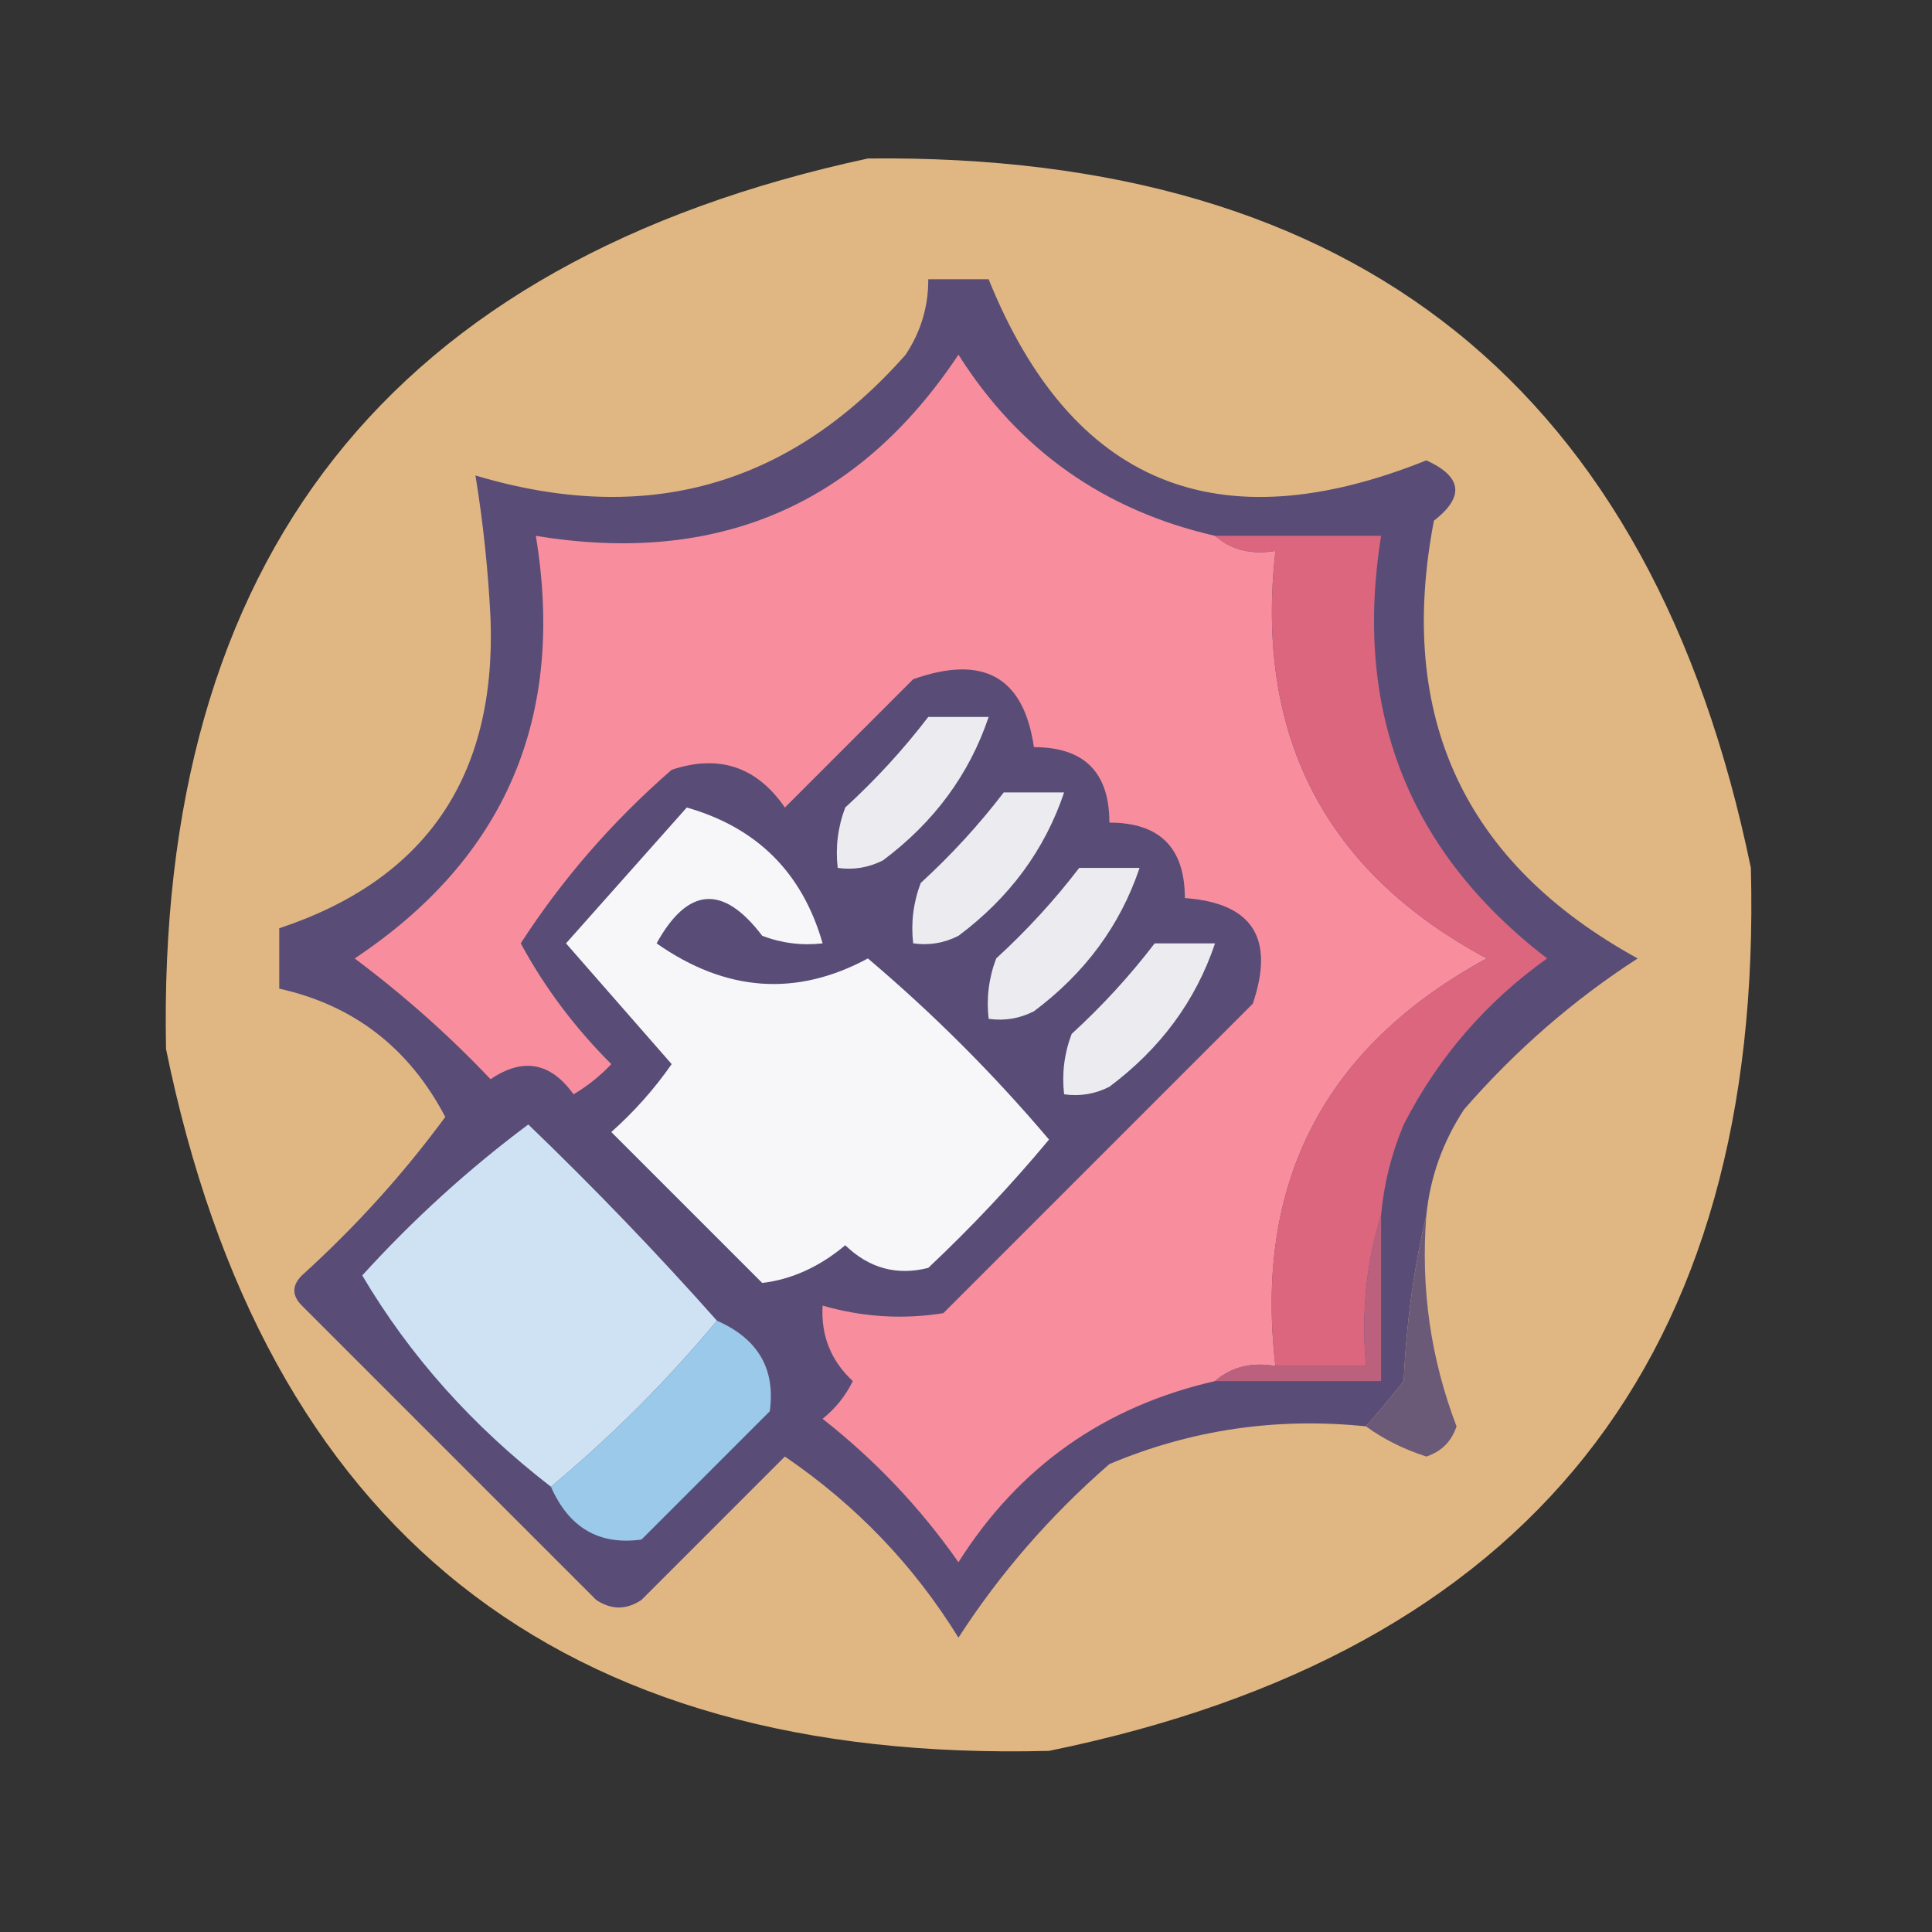 <?xml version="1.0" encoding="UTF-8"?>
<!DOCTYPE svg PUBLIC "-//W3C//DTD SVG 1.1//EN" "http://www.w3.org/Graphics/SVG/1.1/DTD/svg11.dtd">
<svg xmlns="http://www.w3.org/2000/svg" version="1.1" width="128px" height="128px" style="shape-rendering:geometricPrecision; text-rendering:geometricPrecision; image-rendering:optimizeQuality; fill-rule:evenodd; clip-rule:evenodd" xmlns:xlink="http://www.w3.org/1999/xlink">
<rect width="100%" height="100%" fill="#333333" stroke="none"/>
<g><path style="opacity:0.921" fill="#efc28a" d="M 57.5,10.5 C 89.962,10.136 109.462,25.803 116,57.5C 116.839,89.988 101.339,109.488 69.5,116C 37.012,116.839 17.512,101.339 11,69.5C 10.351,36.993 25.852,17.326 57.5,10.5 Z"/></g>
<g><path style="opacity:1" fill="#594d77" d="M 94.5,80.5 C 93.677,83.977 93.177,87.644 93,91.5C 92.148,92.571 91.315,93.571 90.5,94.5C 84.566,93.889 78.9,94.722 73.5,97C 69.578,100.415 66.244,104.249 63.5,108.5C 60.55,103.716 56.717,99.716 52,96.5C 48.833,99.667 45.667,102.833 42.5,106C 41.5,106.667 40.5,106.667 39.5,106C 33,99.5 26.5,93 20,86.5C 19.333,85.833 19.333,85.167 20,84.5C 23.549,81.287 26.716,77.787 29.5,74C 27.108,69.433 23.442,66.6 18.5,65.5C 18.5,64.167 18.5,62.833 18.5,61.5C 28.21,58.279 32.877,51.446 32.5,41C 32.344,37.8 32.011,34.633 31.5,31.5C 42.792,34.889 52.292,32.223 60,23.5C 61.009,21.975 61.509,20.308 61.5,18.5C 62.833,18.5 64.167,18.5 65.5,18.5C 70.976,32.06 80.642,36.06 94.5,30.5C 96.876,31.579 97.043,32.913 95,34.5C 92.507,47.509 97.007,57.176 108.5,63.5C 104.249,66.244 100.415,69.578 97,73.5C 95.589,75.65 94.755,77.984 94.5,80.5 Z"/></g>
<g><path style="opacity:1" fill="#f7f7f9" d="M 45.5,53.5 C 50.167,54.833 53.167,57.833 54.5,62.5C 53.127,62.657 51.793,62.49 50.5,62C 47.908,58.587 45.575,58.753 43.5,62.5C 48.092,65.721 52.759,66.054 57.5,63.5C 61.833,67.167 65.833,71.167 69.5,75.5C 67.016,78.484 64.35,81.318 61.5,84C 59.415,84.529 57.582,84.029 56,82.5C 54.3,83.927 52.467,84.76 50.5,85C 47.167,81.667 43.833,78.333 40.5,75C 42.019,73.649 43.352,72.149 44.5,70.5C 42.167,67.833 39.833,65.167 37.5,62.5C 40.189,59.48 42.856,56.48 45.5,53.5 Z"/></g>
<g><path style="opacity:1" fill="#f88e9d" d="M 80.5,35.5 C 81.568,36.434 82.901,36.768 84.5,36.5C 83.127,48.757 87.793,57.757 98.5,63.5C 87.745,69.343 83.078,78.343 84.5,90.5C 82.901,90.232 81.568,90.566 80.5,91.5C 73.164,93.175 67.497,97.175 63.5,103.5C 60.98,99.9 57.98,96.734 54.5,94C 55.357,93.311 56.023,92.478 56.5,91.5C 55.05,90.15 54.383,88.484 54.5,86.5C 57.141,87.263 59.808,87.43 62.5,87C 69.333,80.167 76.167,73.333 83,66.5C 84.476,62.156 82.976,59.822 78.5,59.5C 78.5,56.167 76.833,54.5 73.5,54.5C 73.5,51.167 71.833,49.5 68.5,49.5C 67.826,44.849 65.159,43.349 60.5,45C 57.667,47.833 54.833,50.667 52,53.5C 50.136,50.793 47.636,49.959 44.5,51C 40.576,54.417 37.242,58.25 34.5,62.5C 36.082,65.424 38.082,68.091 40.5,70.5C 39.758,71.287 38.925,71.954 38,72.5C 36.477,70.38 34.644,70.046 32.5,71.5C 29.77,68.618 26.77,65.951 23.5,63.5C 33.485,56.852 37.485,47.519 35.5,35.5C 47.519,37.485 56.852,33.485 63.5,23.5C 67.497,29.825 73.164,33.825 80.5,35.5 Z"/></g>
<g><path style="opacity:1" fill="#ecebf0" d="M 66.5,52.5 C 67.833,52.5 69.167,52.5 70.5,52.5C 69.221,56.302 66.888,59.469 63.5,62C 62.552,62.483 61.552,62.65 60.5,62.5C 60.343,61.127 60.51,59.793 61,58.5C 63.04,56.63 64.873,54.63 66.5,52.5 Z"/></g>
<g><path style="opacity:1" fill="#ececf0" d="M 61.5,47.5 C 62.833,47.5 64.167,47.5 65.5,47.5C 64.221,51.302 61.888,54.469 58.5,57C 57.552,57.483 56.552,57.65 55.5,57.5C 55.343,56.127 55.51,54.793 56,53.5C 58.04,51.63 59.873,49.63 61.5,47.5 Z"/></g>
<g><path style="opacity:1" fill="#ecebf0" d="M 71.5,57.5 C 72.833,57.5 74.167,57.5 75.5,57.5C 74.221,61.302 71.888,64.469 68.5,67C 67.552,67.483 66.552,67.65 65.5,67.5C 65.343,66.127 65.51,64.793 66,63.5C 68.04,61.63 69.873,59.63 71.5,57.5 Z"/></g>
<g><path style="opacity:1" fill="#ecebf0" d="M 76.5,62.5 C 77.833,62.5 79.167,62.5 80.5,62.5C 79.221,66.302 76.888,69.469 73.5,72C 72.552,72.483 71.552,72.65 70.5,72.5C 70.343,71.127 70.51,69.793 71,68.5C 73.04,66.63 74.873,64.63 76.5,62.5 Z"/></g>
<g><path style="opacity:1" fill="#dc667e" d="M 80.5,35.5 C 84.167,35.5 87.833,35.5 91.5,35.5C 89.644,47.106 93.311,56.439 102.5,63.5C 98.457,66.378 95.291,70.045 93,74.5C 92.187,76.436 91.687,78.436 91.5,80.5C 90.521,83.625 90.187,86.958 90.5,90.5C 88.5,90.5 86.5,90.5 84.5,90.5C 83.078,78.343 87.745,69.343 98.5,63.5C 87.793,57.757 83.127,48.757 84.5,36.5C 82.901,36.768 81.568,36.434 80.5,35.5 Z"/></g>
<g><path style="opacity:1" fill="#cfe2f4" d="M 47.5,87.5 C 44.167,91.5 40.5,95.167 36.5,98.5C 31.308,94.49 27.141,89.823 24,84.5C 27.379,80.784 31.046,77.451 35,74.5C 39.348,78.681 43.515,83.014 47.5,87.5 Z"/></g>
<g><path style="opacity:1" fill="#9bc9ea" d="M 47.5,87.5 C 50.221,88.695 51.387,90.695 51,93.5C 48.167,96.333 45.333,99.167 42.5,102C 39.696,102.387 37.696,101.221 36.5,98.5C 40.5,95.167 44.167,91.5 47.5,87.5 Z"/></g>
<g><path style="opacity:1" fill="#bb617e" d="M 91.5,80.5 C 91.5,84.167 91.5,87.833 91.5,91.5C 87.833,91.5 84.167,91.5 80.5,91.5C 81.568,90.566 82.901,90.232 84.5,90.5C 86.5,90.5 88.5,90.5 90.5,90.5C 90.187,86.958 90.521,83.625 91.5,80.5 Z"/></g>
<g><path style="opacity:1" fill="#6b5a77" d="M 94.5,80.5 C 94.116,85.337 94.783,90.003 96.5,94.5C 96.167,95.5 95.5,96.167 94.5,96.5C 92.975,96.006 91.641,95.339 90.5,94.5C 91.315,93.571 92.148,92.571 93,91.5C 93.177,87.644 93.677,83.977 94.5,80.5 Z"/></g>
</svg>
